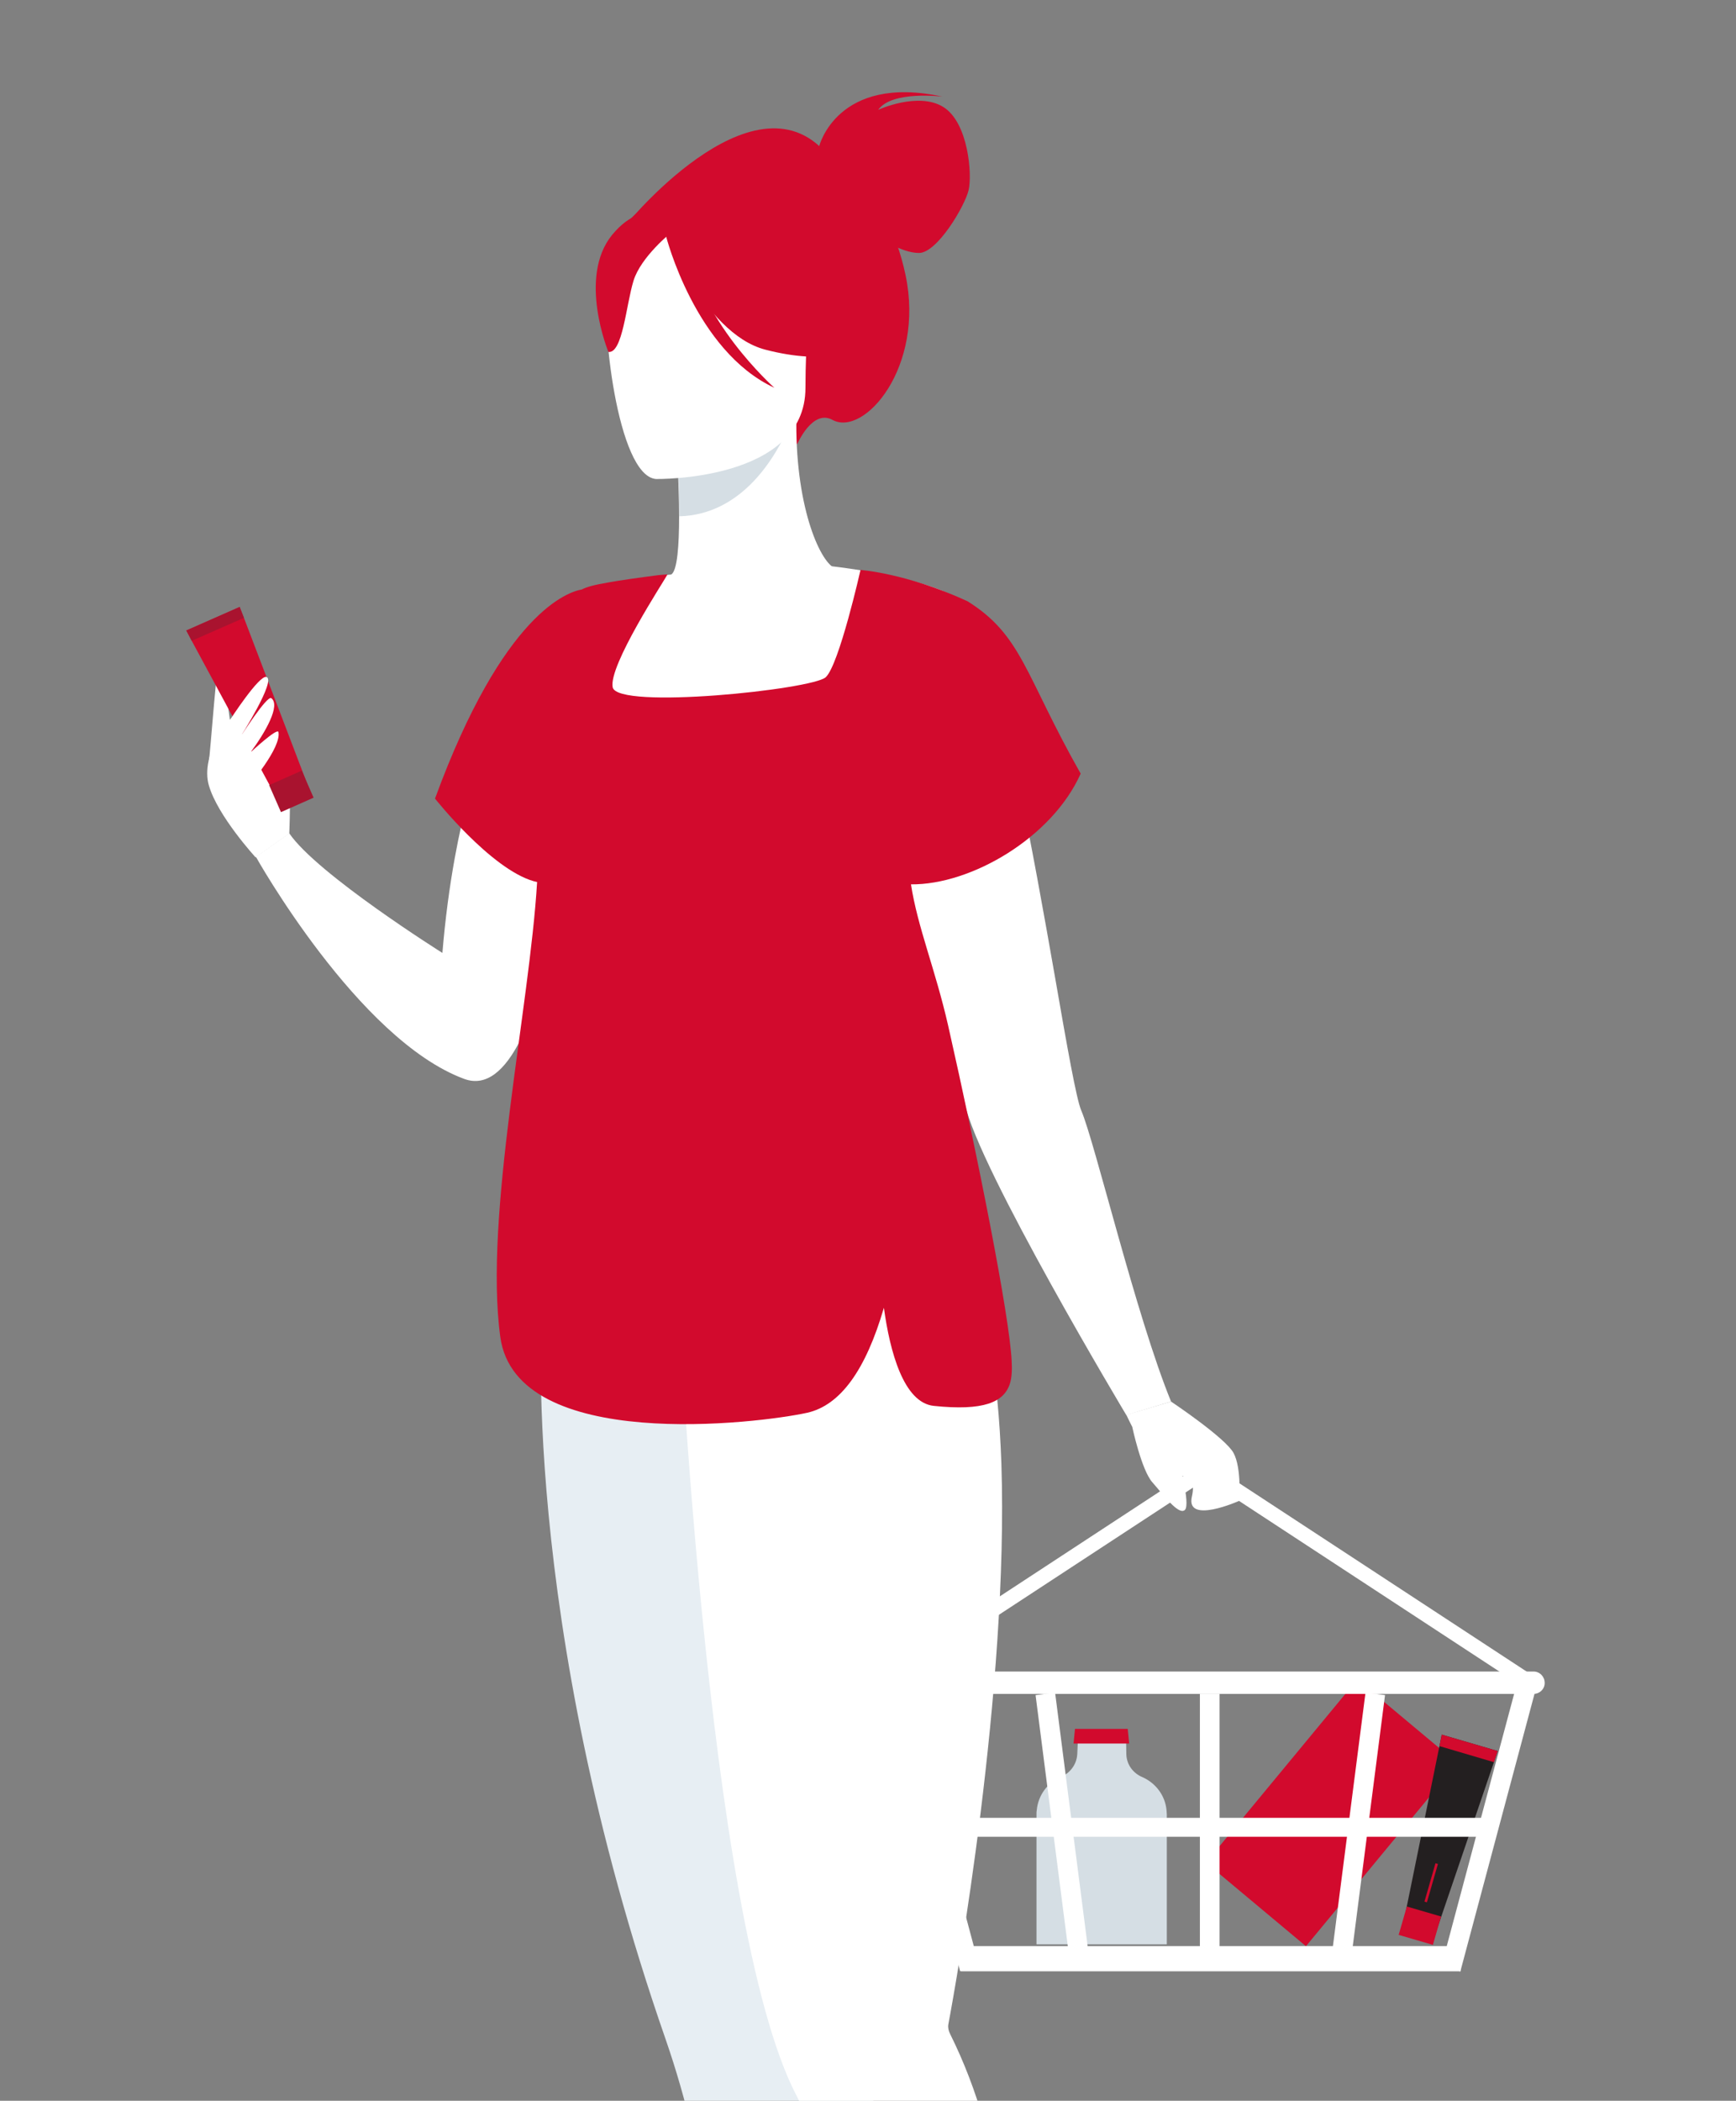 <svg width="162" height="196" viewBox="0 0 162 196" fill="none" xmlns="http://www.w3.org/2000/svg">
<rect x="0" y="0" width="162" height="196" fill="#808080" stroke="none"/>
<g clip-path="url(#clip0)">
<path d="M108.885 169.28V181.404H96.723V169.226C96.723 169.119 96.723 168.985 96.749 168.878C96.882 167.487 97.761 166.309 98.985 165.8C99.863 165.426 100.475 164.623 100.528 163.659L100.608 161.92H105.079L105.106 163.659C105.132 164.623 105.718 165.426 106.596 165.8C107.82 166.336 108.725 167.487 108.858 168.878C108.858 169.012 108.885 169.146 108.885 169.28Z" fill="#D5DEE4"/>
<path d="M105.371 162.669H100.182L100.315 161.304H105.238L105.371 162.669Z" fill="#D20A2D"/>
<path d="M126.659 156.694L112.537 173.777L121.869 181.579L135.991 164.496L126.659 156.694Z" fill="#D20A2D"/>
<path d="M139.755 163.365L139.409 164.409L134.007 180.253L130.973 179.37L134.326 162.91L134.539 161.839L139.755 163.365Z" fill="#231F20"/>
<path d="M139.757 163.365L139.411 164.409L134.328 162.91L134.541 161.839L139.757 163.365Z" fill="#D20A2D"/>
<path d="M134.478 178.807L131.283 177.875L130.52 180.522L133.715 181.454L134.478 178.807Z" fill="#D20A2D"/>
<path d="M134.185 173.907L133.955 173.84L132.927 177.414L133.157 177.481L134.185 173.907Z" fill="#D20A2D"/>
<path d="M109.282 130.766C109.282 130.766 114.338 134.138 115.11 135.557C115.882 136.975 115.642 140.026 115.642 140.026C115.642 140.026 110.612 142.275 111.225 139.625C111.81 137.082 109.575 138.073 108.164 136.841C106.754 135.61 105.104 131.997 105.104 131.997L109.282 130.766Z" fill="white"/>
<path d="M58.742 20.603C58.742 20.603 71.197 5.562 77.797 15.197C77.797 15.197 82.721 17.258 84.504 25.662C86.314 34.253 80.645 40.784 77.691 39.178C75.801 38.134 74.391 41.453 74.391 41.453L58.742 20.603Z" fill="#D20A2D"/>
<path d="M43.307 100.656C33.406 96.989 23.879 79.94 23.879 79.94L26.993 77.746C29.601 81.573 41.284 88.906 41.284 88.906C41.55 85.695 41.949 82.751 42.428 80.101C45.675 62.088 53.1 56.762 55.096 55.638C55.416 55.451 55.602 55.37 55.602 55.37C55.602 55.37 55.602 55.504 55.575 55.745C55.549 56.281 55.495 57.378 55.389 58.877C54.617 70.064 51.583 103.734 43.307 100.656Z" fill="white"/>
<path d="M76.443 13.645C76.443 13.645 78.12 6.9 87.94 9.014C87.94 9.014 83.23 8.426 81.952 10.246C81.952 10.246 85.678 8.533 88.02 9.978C90.362 11.423 90.735 16.268 90.389 17.74C90.043 19.212 87.461 23.601 85.758 23.601C84.055 23.601 82.032 22.102 82.032 22.102L76.443 13.645Z" fill="#D20A2D"/>
<path d="M91.157 119.043C86.26 108.016 83.918 104.885 83.838 101.432C83.785 98.675 85.115 95.731 87.724 88.478C88.336 86.765 88.761 84.999 89.028 83.232C91.103 69.234 83.04 54.112 78.036 53.069C76.653 52.694 74.284 47.636 74.311 39.499L73.672 39.633L63.133 41.721C63.133 41.721 63.372 45.066 63.372 48.198C63.372 50.821 63.213 53.283 62.627 53.604C61.855 53.684 61.43 53.711 61.43 53.711C61.43 53.711 52.647 65.969 51.902 77.397C51.157 88.799 58.928 93.751 51.849 116.554C44.663 139.839 93.845 125.145 91.157 119.043Z" fill="white"/>
<path d="M63.16 41.694C63.16 41.694 63.4 45.039 63.4 48.171C69.281 48.01 72.422 42.604 73.699 39.606L63.16 41.694Z" fill="#D5DEE4"/>
<path d="M74.79 38.455C74.79 38.455 77.877 33.557 78.622 29.355C79.154 26.358 77.638 15.251 66.54 16.856C66.54 16.856 63.32 17.178 60.286 19.238C57.864 20.871 54.404 24.404 58.29 34.093L59.301 37.358L74.79 38.455Z" fill="#D20A2D"/>
<path d="M61.219 44.691C61.219 44.691 75.164 44.932 75.164 36.18C75.164 27.455 76.974 21.594 68.085 21.085C59.17 20.577 57.44 23.895 56.748 26.813C56.029 29.703 57.573 44.397 61.219 44.691Z" fill="white"/>
<path d="M61.725 20.845C61.725 20.845 65.53 31.095 71.412 32.621C77.267 34.146 79.822 32.567 79.822 32.567C79.822 32.567 75.324 28.981 74.392 22.718C74.366 22.691 64.599 15.973 61.725 20.845Z" fill="#D20A2D"/>
<path d="M62.656 21.674C62.656 21.674 59.808 23.949 59.117 26.197C58.425 28.445 58.105 32.995 56.775 32.835C56.775 32.835 53.9 25.876 57.12 21.915C60.58 17.767 62.656 21.674 62.656 21.674Z" fill="#D20A2D"/>
<path d="M78.722 224.896C75.209 238.92 69.939 249.706 69.939 249.706L65.335 249.385C65.335 249.385 67.597 238.599 67.464 224.013C67.385 213.815 66.107 201.771 62.115 190.263C48.356 150.732 50.592 121.987 50.592 121.987L76.46 125.038L77.657 125.172C77.764 137.135 78.083 153.355 78.349 166.041C78.589 177.443 78.802 186.007 78.802 186.007C83.752 196.767 81.942 211.969 78.722 224.896Z" fill="#E7EEF3"/>
<path d="M109.282 130.766L105.103 132.023C105.103 132.023 91.291 108.979 90.04 102.984C89.641 101.03 88.63 97.123 87.459 92.76C85.037 83.687 81.897 72.607 81.897 72.607L80.859 68.11L77.346 52.801C77.346 52.801 84.079 53.497 88.018 55.156C89.322 55.691 90.306 56.361 90.652 57.11C93.553 63.507 96.427 79.646 98.45 91.154C99.568 97.578 100.446 102.556 100.898 103.6C102.176 106.571 106.008 122.763 109.282 130.766Z" fill="white"/>
<path d="M93.66 222.648C92.17 238.626 85.623 248.931 85.623 248.931L83.414 250.536C83.414 250.536 81.338 239.295 79.874 225.886C78.464 213.173 76.548 199.711 74.365 195.589C65.743 179.29 63.135 117.758 63.135 117.758L89.375 116.447C92.01 120.917 93.154 128.223 93.447 136.547C94.139 157.557 89.242 184.91 88.497 188.871C88.444 189.166 88.524 189.487 88.657 189.755C93.873 200.219 94.645 212.103 93.66 222.648Z" fill="white"/>
<path d="M62.15 22.022C62.15 22.022 64.865 32.755 72.263 36.18C72.263 36.18 64.865 29.596 64.253 22.504C63.614 15.438 62.15 22.022 62.15 22.022Z" fill="#D20A2D"/>
<path d="M26.995 77.772C26.995 77.344 27.367 71.081 26.25 69.769C25.132 68.458 22.87 66.585 22.151 66.638C21.433 66.692 18.665 70.412 19.49 73.276C20.315 76.139 23.855 79.993 23.855 79.993L26.995 77.772Z" fill="white"/>
<path d="M100.846 72.178C95.63 62.971 95.39 59.278 90.281 56.093C84.585 53.47 80.301 53.176 80.301 53.176C80.301 53.176 78.305 62.035 77.054 63.185C75.803 64.336 57.6 66.237 57.174 64.122C56.775 62.115 61.911 54.3 62.283 53.604C62.31 53.577 61.459 53.657 61.459 53.657C59.383 53.925 57.919 54.139 56.854 54.327C55.444 54.567 54.752 54.755 54.3 54.996C53.049 55.21 46.981 57.083 40.594 74.507C40.594 74.507 45.783 81.064 49.802 82.215C49.908 82.242 50.015 82.269 50.121 82.295C49.429 93.991 45.145 113.476 46.688 124.744C48.178 135.583 70.826 132.8 75.324 131.809C78.411 131.114 80.78 127.848 82.483 122.014C83.042 126.082 84.319 130.873 87.14 131.167C91.771 131.649 93.687 130.846 94.246 129.079C94.406 128.571 94.459 127.848 94.406 126.965C94.193 122.71 91.265 107.989 88.471 95.651C87.273 90.405 85.623 86.497 85.011 82.509C90.627 82.563 98.185 78.147 100.846 72.178Z" fill="#D20A2D"/>
<path d="M19.49 70.974C19.623 70.465 20.289 60.536 20.555 61.473C20.848 62.409 21.513 67.628 21.513 67.628L19.49 70.974Z" fill="white"/>
<path d="M22.363 56.628L22.763 57.645L28.724 73.276L25.85 74.534L17.892 59.787L17.387 58.823L22.363 56.628Z" fill="#D20A2D"/>
<path d="M22.363 56.628L22.763 57.645L17.892 59.787L17.387 58.823L22.363 56.628Z" fill="#A9132F"/>
<path d="M28.16 71.9L25.115 73.248L26.22 75.771L29.264 74.422L28.16 71.9Z" fill="#A9132F"/>
<path d="M21.512 67.093C21.512 67.093 24.2 62.945 24.865 63.159C25.797 63.48 22.417 68.779 22.417 68.779C22.417 68.779 24.918 64.845 25.317 65.139C26.196 65.808 24.785 68.297 23.375 70.198C23.375 70.198 25.876 67.869 25.983 68.297C26.276 69.77 23.215 73.302 23.215 73.302L21.512 69.395V67.093Z" fill="white"/>
<path d="M63.932 39.499C63.932 39.499 63.692 40.516 61.137 40.382C61.137 40.382 59.008 40.248 59.062 39.124C59.062 39.098 61.137 38.295 63.932 39.499Z" fill="white"/>
<path d="M143.107 158.039H82.429C81.843 158.039 81.391 157.557 81.391 156.995C81.391 156.406 81.87 155.951 82.429 155.951H143.107C143.692 155.951 144.145 156.433 144.145 156.995C144.171 157.557 143.692 158.039 143.107 158.039Z" fill="white"/>
<path d="M138.558 169.601H87.221V171.368H138.558V169.601Z" fill="white"/>
<path d="M136.294 181.565H89.641V183.92H136.294V181.565Z" fill="white"/>
<path d="M84.127 156.336L82.353 156.815L89.594 183.902L91.367 183.423L84.127 156.336Z" fill="white"/>
<path d="M113.807 158.039H111.971V182.742H113.807V158.039Z" fill="white"/>
<path d="M98.458 157.913L96.637 158.15L99.835 183.049L101.656 182.812L98.458 157.913Z" fill="white"/>
<path d="M141.74 156.373L134.502 183.46L136.275 183.939L143.513 156.852L141.74 156.373Z" fill="white"/>
<path d="M127.427 157.91L124.227 182.807L126.048 183.044L129.248 158.147L127.427 157.91Z" fill="white"/>
<path d="M81.976 157.182C81.763 156.861 81.87 156.433 82.189 156.219L112.741 136.199C113.06 135.985 113.486 136.092 113.699 136.413C113.912 136.734 113.805 137.163 113.486 137.377L82.934 157.396C82.615 157.584 82.189 157.504 81.976 157.182Z" fill="white"/>
<path d="M143.08 157.182C143.293 156.861 143.186 156.433 142.867 156.219L112.315 136.199C111.996 135.985 111.57 136.092 111.357 136.413C111.144 136.734 111.25 137.163 111.57 137.377L142.122 157.396C142.441 157.584 142.867 157.504 143.08 157.182Z" fill="white"/>
<path d="M105.664 133.148C105.664 133.148 106.516 137.136 107.527 138.287C108.565 139.464 109.975 141.391 110.561 140.883C111.147 140.374 109.922 136.038 109.922 136.038L105.664 133.148Z" fill="white"/>
</g>
<defs>
<clipPath id="clip0">
<rect width="162" height="196" fill="white"/>
</clipPath>
</defs>
</svg>

